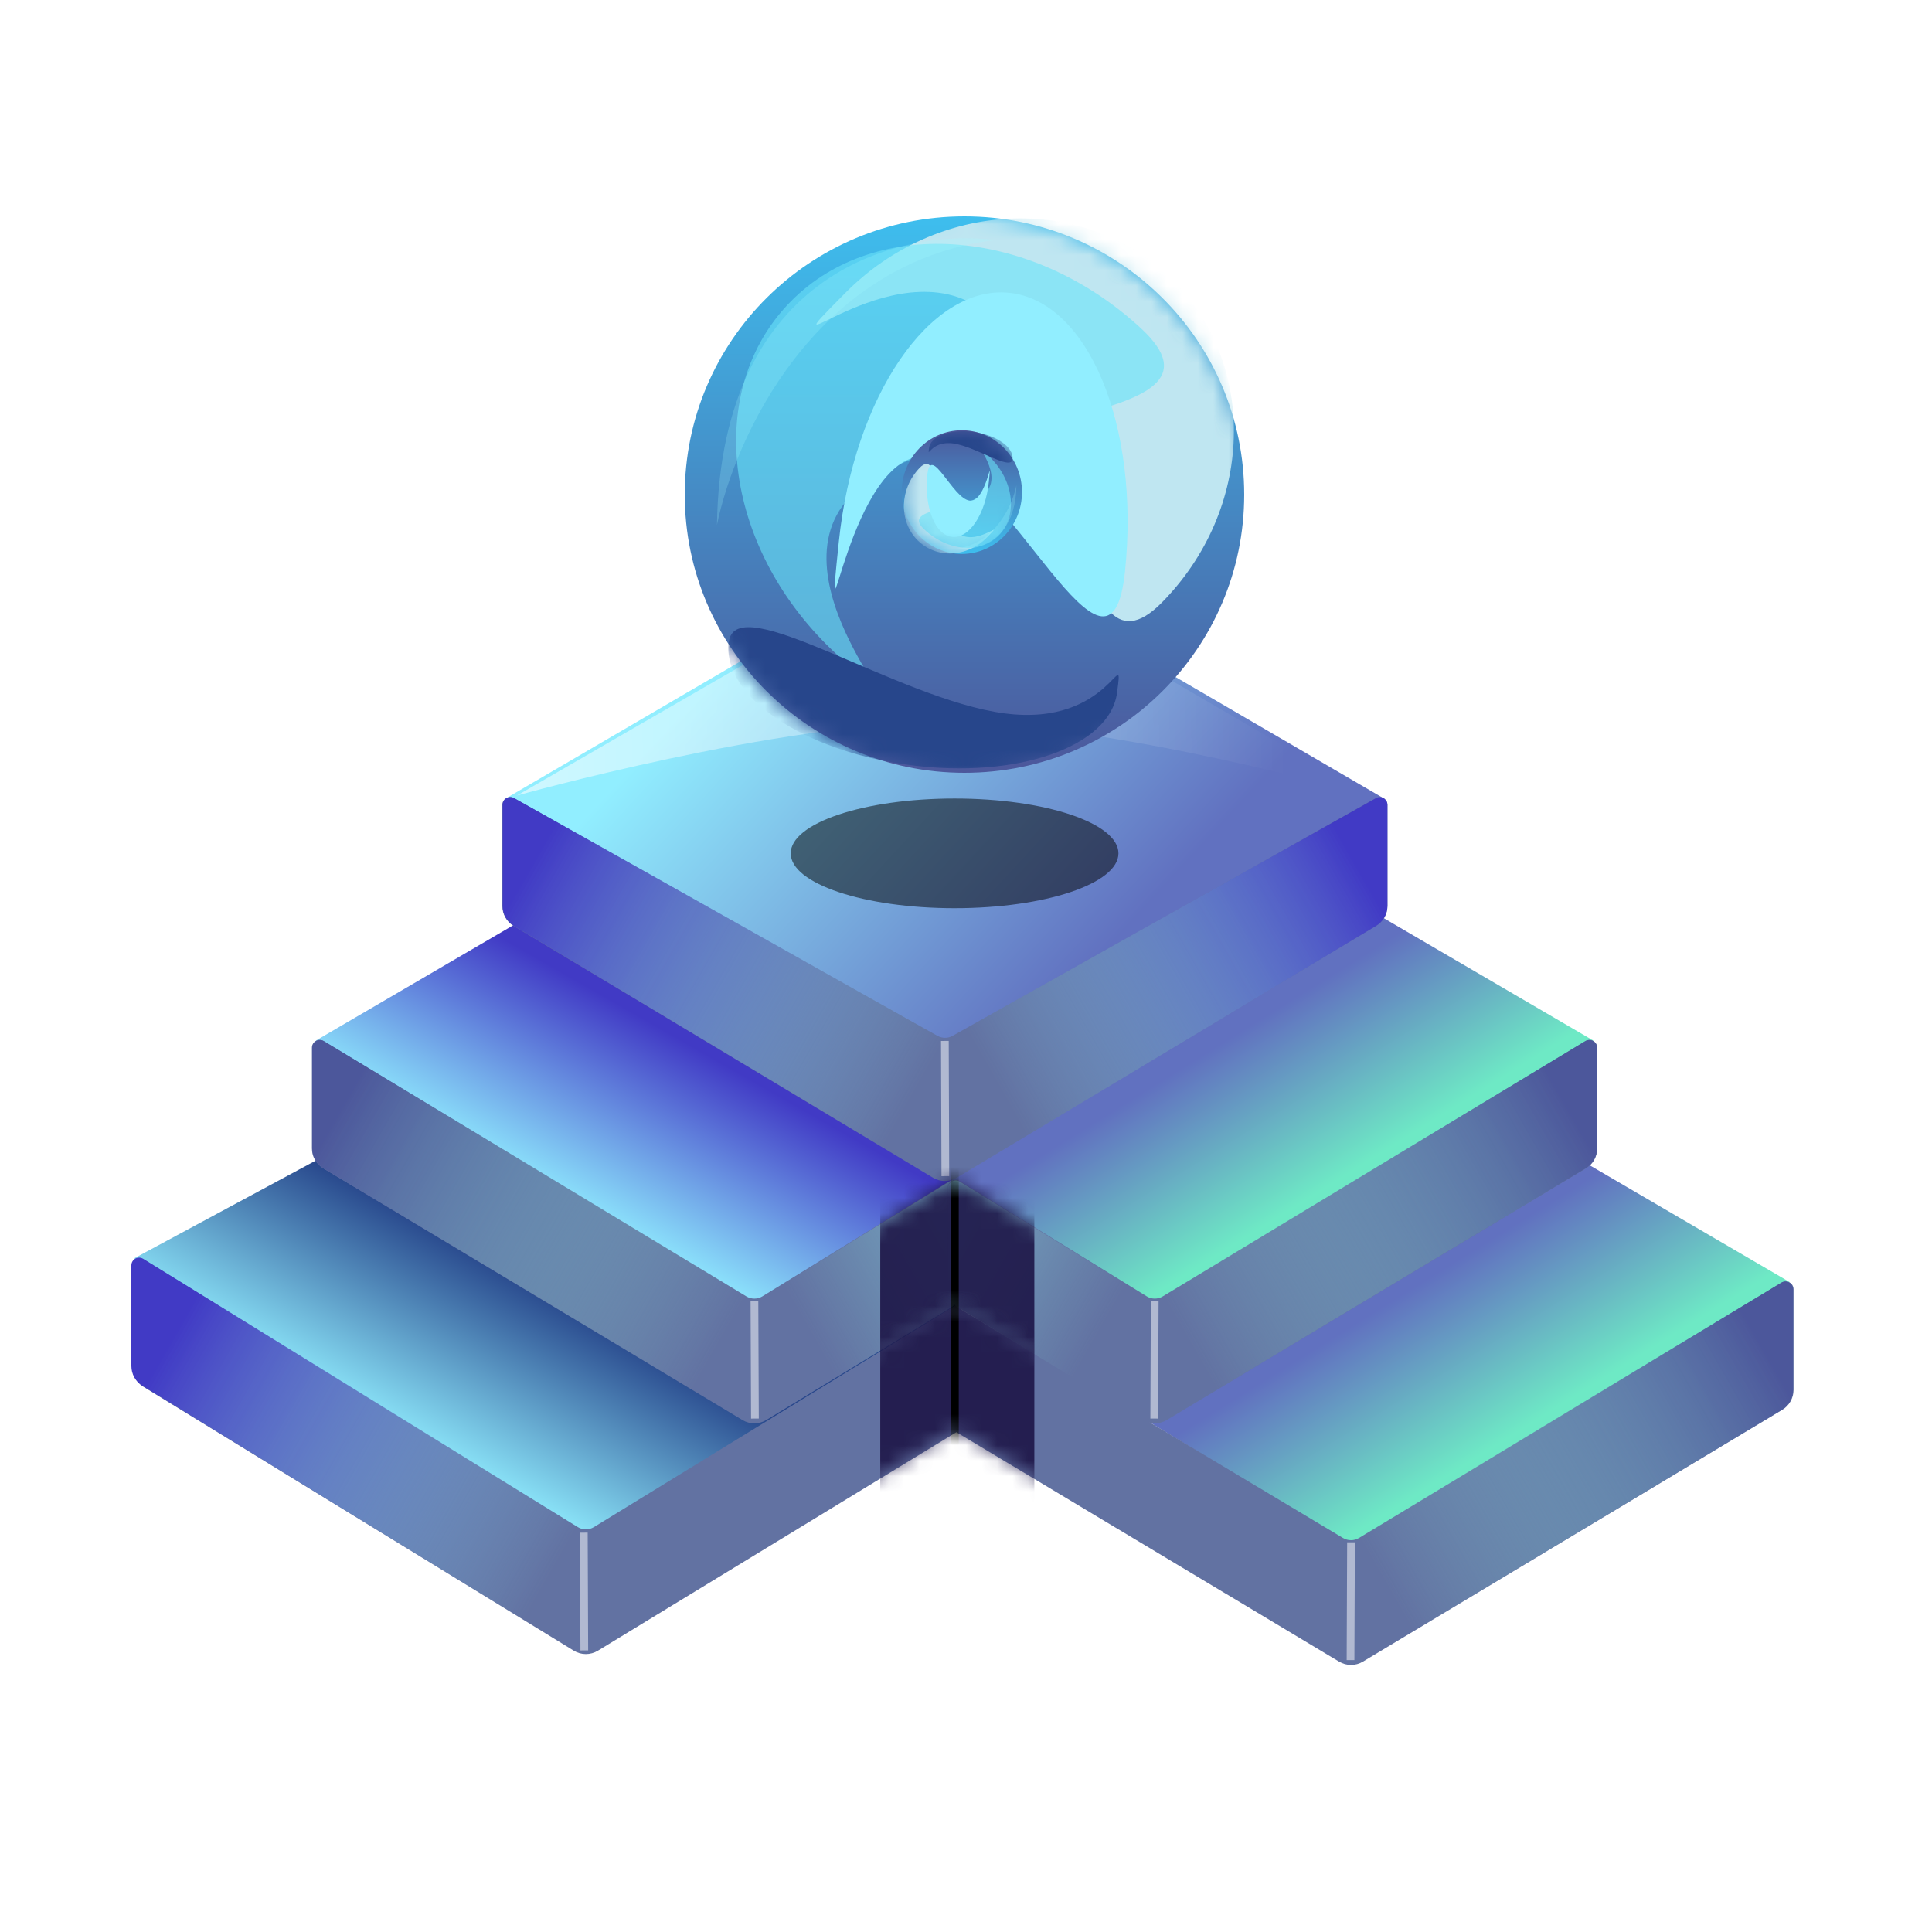 <svg width="125" height="125" viewBox="0 0 125 125" fill="none" xmlns="http://www.w3.org/2000/svg">
<path d="M88.45 66.981C87.829 66.618 87.061 66.616 86.439 66.977L59.223 82.754L87.445 100.004L115.793 82.953L88.45 66.981Z" fill="url(#paint0_linear_10099_8207)"/>
<path d="M116.043 89.928V83.413C116.043 83.024 115.618 82.784 115.285 82.985L87.925 99.506C87.608 99.697 87.212 99.698 86.894 99.508L61.875 84.535V92.66L86.638 107.506C87.113 107.791 87.707 107.791 88.182 107.506L115.315 91.214C115.767 90.943 116.043 90.455 116.043 89.928Z" fill="#6272A2"/>
<path d="M116.012 89.928V83.413C116.012 83.024 115.587 82.784 115.253 82.985L87.862 99.525C87.562 99.706 87.379 100.03 87.379 100.381V105.319C87.379 106.485 88.651 107.205 89.651 106.605L115.284 91.214C115.735 90.943 116.012 90.455 116.012 89.928Z" fill="url(#paint1_linear_10099_8207)"/>
<g filter="url(#filter0_f_10099_8207)">
<path d="M87.41 99.787L87.379 107.406" stroke="white" stroke-opacity="0.5" stroke-width="0.5"/>
</g>
<path d="M36.882 66.23C37.494 65.9 38.233 65.912 38.834 66.26L66.089 82.06L37.867 99.31L8.688 81.41L36.882 66.23Z" fill="url(#paint2_linear_10099_8207)"/>
<path d="M8.562 88.445V81.931C8.562 81.54 8.992 81.3 9.325 81.505L37.379 98.8C37.7 98.998 38.105 98.999 38.426 98.802L62.188 84.231V92.473L38.685 106.798C38.204 107.091 37.6 107.09 37.12 106.796L9.278 89.724C8.834 89.451 8.562 88.967 8.562 88.445Z" fill="#6272A2"/>
<path d="M8.5 88.383V81.869C8.5 81.477 8.929 81.238 9.263 81.443L37.446 98.83C37.742 99.012 37.921 99.334 37.921 99.681V104.595C37.921 105.768 36.636 106.487 35.637 105.874L9.216 89.662C8.771 89.389 8.5 88.905 8.5 88.383Z" fill="url(#paint3_linear_10099_8207)"/>
<path d="M47.772 51.355C48.394 50.993 49.162 50.991 49.784 51.352L77 67.129L48.777 84.379L20.43 67.328L47.772 51.355Z" fill="url(#paint4_linear_10099_8207)"/>
<path d="M20.18 74.303V67.788C20.18 67.399 20.605 67.159 20.938 67.36L48.29 83.876C48.611 84.07 49.013 84.068 49.332 83.871L61.425 76.419C61.758 76.214 62.188 76.453 62.188 76.845V83.349C62.188 83.872 61.915 84.358 61.468 84.63L49.587 91.871C49.111 92.162 48.513 92.164 48.035 91.877L20.908 75.589C20.456 75.318 20.18 74.83 20.18 74.303Z" fill="#6272A2"/>
<path d="M61.466 84.661L48.812 92.344L48.824 84.223L61.425 76.451C61.758 76.245 62.188 76.485 62.188 76.876V83.379C62.188 83.903 61.914 84.389 61.466 84.661Z" fill="url(#paint5_linear_10099_8207)"/>
<path d="M20.199 74.303V67.788C20.199 67.399 20.624 67.159 20.958 67.36L48.349 83.9C48.649 84.081 48.832 84.406 48.832 84.756V89.694C48.832 90.86 47.56 91.58 46.56 90.98L20.927 75.589C20.476 75.318 20.199 74.83 20.199 74.303Z" fill="url(#paint6_linear_10099_8207)"/>
<g filter="url(#filter1_f_10099_8207)">
<path d="M48.812 84.162L48.844 91.781" stroke="white" stroke-opacity="0.5" stroke-width="0.5"/>
</g>
<g filter="url(#filter2_f_10099_8207)">
<path d="M37.773 99.162L37.804 106.781" stroke="white" stroke-opacity="0.5" stroke-width="0.5"/>
</g>
<path d="M75.749 51.355C75.128 50.993 74.36 50.991 73.737 51.352L46.522 67.129L74.744 84.379L103.092 67.328L75.749 51.355Z" fill="url(#paint7_linear_10099_8207)"/>
<path d="M103.342 74.303V67.788C103.342 67.399 102.917 67.159 102.583 67.36L75.231 83.876C74.91 84.07 74.509 84.068 74.19 83.871L62.096 76.419C61.763 76.214 61.334 76.453 61.334 76.845V83.349C61.334 83.872 61.607 84.358 62.053 84.63L73.934 91.871C74.41 92.162 75.009 92.164 75.487 91.877L102.614 75.589C103.066 75.318 103.342 74.83 103.342 74.303Z" fill="#6272A2"/>
<path d="M62.056 84.661L74.709 92.344L74.697 84.223L62.096 76.451C61.763 76.245 61.334 76.485 61.334 76.876V83.379C61.334 83.903 61.608 84.389 62.056 84.661Z" fill="url(#paint8_linear_10099_8207)"/>
<path d="M103.322 74.303V67.788C103.322 67.399 102.897 67.159 102.564 67.36L75.173 83.9C74.873 84.081 74.689 84.406 74.689 84.756V89.694C74.689 90.86 75.962 91.58 76.962 90.98L102.594 75.589C103.046 75.318 103.322 74.83 103.322 74.303Z" fill="url(#paint9_linear_10099_8207)"/>
<g filter="url(#filter3_f_10099_8207)">
<path d="M74.709 84.162L74.678 91.781" stroke="white" stroke-opacity="0.5" stroke-width="0.5"/>
</g>
<path d="M60.09 35.673C60.712 35.31 61.483 35.309 62.106 35.672L89.578 51.684L61.097 67.361L32.75 51.645L60.09 35.673Z" fill="url(#paint10_linear_10099_8207)"/>
<path d="M60.112 36.06C60.734 35.701 61.5 35.702 62.12 36.064L88.57 51.473C88.57 51.473 71.881 46.723 61.117 46.723C50.353 46.723 33.445 51.473 33.445 51.473L60.112 36.06Z" fill="url(#paint11_linear_10099_8207)" fill-opacity="0.7"/>
<path d="M32.5 58.62V52.073C32.5 51.691 32.911 51.45 33.245 51.637L60.655 67.018C60.959 67.189 61.33 67.189 61.634 67.018L89.021 51.641C89.354 51.454 89.766 51.695 89.766 52.077V58.616C89.766 59.143 89.489 59.631 89.038 59.902L61.905 76.196C61.43 76.482 60.836 76.482 60.361 76.197L33.228 59.906C32.776 59.635 32.5 59.147 32.5 58.62Z" fill="#6272A2"/>
<path d="M89.038 59.902L61.133 76.66L61.145 67.293L89.021 51.641C89.354 51.454 89.766 51.695 89.766 52.077V58.616C89.766 59.143 89.489 59.631 89.038 59.902Z" fill="url(#paint12_linear_10099_8207)"/>
<path d="M32.52 58.62V52.073C32.52 51.691 32.931 51.45 33.264 51.637L60.653 67.006C60.968 67.183 61.164 67.517 61.163 67.879L61.156 74.014C61.154 75.179 59.883 75.898 58.883 75.298L33.247 59.906C32.796 59.635 32.52 59.147 32.52 58.62Z" fill="url(#paint13_linear_10099_8207)"/>
<g filter="url(#filter4_f_10099_8207)">
<path d="M61.133 67.348L61.164 76.098" stroke="white" stroke-opacity="0.5" stroke-width="0.5"/>
</g>
<mask id="mask0_10099_8207" style="mask-type:alpha" maskUnits="userSpaceOnUse" x="50" y="76" width="24" height="16">
<path d="M61.271 76.507L50.656 83.035V91.223L61.844 84.473L73.5 91.535L73.75 83.598L62.322 76.509C62 76.31 61.593 76.309 61.271 76.507Z" fill="#C4C4C4"/>
</mask>
<g mask="url(#mask0_10099_8207)">
<g filter="url(#filter5_f_10099_8207)">
<rect x="56.953" y="73.473" width="9.969" height="17.809" fill="#1D1647" fill-opacity="0.9"/>
</g>
<g filter="url(#filter6_f_10099_8207)">
<path d="M61.781 74.754V85.473" stroke="black" stroke-width="0.5"/>
</g>
</g>
<mask id="mask1_10099_8207" style="mask-type:alpha" maskUnits="userSpaceOnUse" x="50" y="84" width="24" height="16">
<path d="M61.271 84.507L50.656 91.035V99.223L61.844 92.473L73.5 99.535L73.75 91.598L62.322 84.509C62 84.31 61.593 84.309 61.271 84.507Z" fill="#C4C4C4"/>
</mask>
<g mask="url(#mask1_10099_8207)">
<g filter="url(#filter7_f_10099_8207)">
<rect x="56.953" y="81.473" width="9.969" height="17.809" fill="#1D1647" fill-opacity="0.9"/>
</g>
<g filter="url(#filter8_f_10099_8207)">
<path d="M61.781 82.754V93.473" stroke="black" stroke-width="0.5"/>
</g>
</g>
<g filter="url(#filter9_f_10099_8207)">
<ellipse cx="61.761" cy="55.212" rx="10.602" ry="3.548" fill="black" fill-opacity="0.5"/>
</g>
<ellipse cx="62.402" cy="32" rx="18.098" ry="18" fill="url(#paint14_linear_10099_8207)"/>
<mask id="mask2_10099_8207" style="mask-type:alpha" maskUnits="userSpaceOnUse" x="44" y="14" width="37" height="36">
<ellipse cx="62.402" cy="32" rx="18.098" ry="18" fill="url(#paint15_linear_10099_8207)"/>
</mask>
<g mask="url(#mask2_10099_8207)">
<g filter="url(#filter10_f_10099_8207)">
<path d="M75.151 39.005C69.158 45.058 69.879 26.166 64.227 20.631C58.575 15.096 48.691 25.014 54.684 18.961C60.676 12.907 70.116 12.487 75.768 18.022C81.42 23.557 81.144 32.951 75.151 39.005Z" fill="#BFE6F1"/>
</g>
<g filter="url(#filter11_f_10099_8207)">
<path d="M73.799 21.221C80.999 27.861 60.387 26.362 54.954 32.191C49.522 38.019 61.326 48.968 54.125 42.328C46.924 35.689 45.491 25.582 50.924 19.753C56.356 13.925 66.598 14.582 73.799 21.221Z" fill="#69E3F8" fill-opacity="0.6"/>
</g>
<g filter="url(#filter12_f_10099_8207)">
<path d="M47.153 41.528C47.616 38.033 58.061 45.246 64.997 46.156C71.934 47.065 72.736 41.325 72.273 44.82C71.81 48.315 65.812 50.411 58.875 49.502C51.938 48.593 46.69 45.023 47.153 41.528Z" fill="#27468B"/>
</g>
<g filter="url(#filter13_f_10099_8207)">
<path d="M72.789 36.956C71.818 46.382 65.154 30.045 60.04 29.523C54.926 29.002 53.298 44.493 54.27 35.067C55.241 25.641 60.175 18.423 65.289 18.944C70.403 19.466 73.761 27.53 72.789 36.956Z" fill="#91EEFF"/>
</g>
</g>
<path d="M64.395 15.533C58.496 14.77 46.634 17.39 46.387 33.968C47.512 28.41 52.689 16.94 64.395 15.533Z" fill="#A5F9FE" fill-opacity="0.21"/>
<ellipse cx="62.23" cy="31.839" rx="3.892" ry="4" transform="rotate(-180 62.23 31.839)" fill="url(#paint16_linear_10099_8207)"/>
<mask id="mask3_10099_8207" style="mask-type:alpha" maskUnits="userSpaceOnUse" x="58" y="27" width="9" height="9">
<ellipse cx="62.23" cy="31.839" rx="3.892" ry="4" transform="rotate(-180 62.23 31.839)" fill="url(#paint17_linear_10099_8207)"/>
</mask>
<g mask="url(#mask3_10099_8207)">
<g filter="url(#filter14_f_10099_8207)">
<path d="M59.489 30.282C60.777 28.937 60.622 33.135 61.838 34.365C63.053 35.595 65.179 33.391 63.89 34.737C62.601 36.082 60.571 36.175 59.356 34.945C58.14 33.715 58.2 31.628 59.489 30.282Z" fill="#BFE6F1"/>
</g>
<g filter="url(#filter15_f_10099_8207)">
<path d="M59.779 34.234C58.231 32.759 62.664 33.092 63.832 31.797C65 30.501 62.462 28.068 64.01 29.544C65.559 31.019 65.867 33.265 64.699 34.56C63.531 35.856 61.328 35.71 59.779 34.234Z" fill="#69E3F8" fill-opacity="0.6"/>
</g>
<g filter="url(#filter16_f_10099_8207)">
<path d="M65.509 29.721C65.41 30.498 63.164 28.895 61.672 28.693C60.18 28.491 60.008 29.766 60.107 28.99C60.207 28.213 61.497 27.747 62.989 27.949C64.48 28.151 65.609 28.945 65.509 29.721Z" fill="#27468B"/>
</g>
<g filter="url(#filter17_f_10099_8207)">
<path d="M59.996 30.737C60.205 28.643 61.639 32.273 62.738 32.389C63.838 32.505 64.188 29.062 63.979 31.157C63.77 33.252 62.709 34.856 61.609 34.74C60.51 34.624 59.788 32.832 59.996 30.737Z" fill="#91EEFF"/>
</g>
</g>
<path d="M61.888 35.498C63.157 35.668 65.708 35.086 65.761 31.401C65.519 32.637 64.406 35.185 61.888 35.498Z" fill="#A5F9FE" fill-opacity="0.21"/>
<defs>
<filter id="filter0_f_10099_8207" x="85.629" y="98.286" width="3.531" height="10.621" filterUnits="userSpaceOnUse" color-interpolation-filters="sRGB">
<feFlood flood-opacity="0" result="BackgroundImageFix"/>
<feBlend mode="normal" in="SourceGraphic" in2="BackgroundImageFix" result="shape"/>
<feGaussianBlur stdDeviation="0.75" result="effect1_foregroundBlur_10099_8207"/>
</filter>
<filter id="filter1_f_10099_8207" x="47.062" y="82.661" width="3.531" height="10.621" filterUnits="userSpaceOnUse" color-interpolation-filters="sRGB">
<feFlood flood-opacity="0" result="BackgroundImageFix"/>
<feBlend mode="normal" in="SourceGraphic" in2="BackgroundImageFix" result="shape"/>
<feGaussianBlur stdDeviation="0.75" result="effect1_foregroundBlur_10099_8207"/>
</filter>
<filter id="filter2_f_10099_8207" x="36.023" y="97.661" width="3.531" height="10.621" filterUnits="userSpaceOnUse" color-interpolation-filters="sRGB">
<feFlood flood-opacity="0" result="BackgroundImageFix"/>
<feBlend mode="normal" in="SourceGraphic" in2="BackgroundImageFix" result="shape"/>
<feGaussianBlur stdDeviation="0.75" result="effect1_foregroundBlur_10099_8207"/>
</filter>
<filter id="filter3_f_10099_8207" x="72.928" y="82.661" width="3.531" height="10.621" filterUnits="userSpaceOnUse" color-interpolation-filters="sRGB">
<feFlood flood-opacity="0" result="BackgroundImageFix"/>
<feBlend mode="normal" in="SourceGraphic" in2="BackgroundImageFix" result="shape"/>
<feGaussianBlur stdDeviation="0.75" result="effect1_foregroundBlur_10099_8207"/>
</filter>
<filter id="filter4_f_10099_8207" x="59.383" y="65.847" width="3.531" height="11.752" filterUnits="userSpaceOnUse" color-interpolation-filters="sRGB">
<feFlood flood-opacity="0" result="BackgroundImageFix"/>
<feBlend mode="normal" in="SourceGraphic" in2="BackgroundImageFix" result="shape"/>
<feGaussianBlur stdDeviation="0.75" result="effect1_foregroundBlur_10099_8207"/>
</filter>
<filter id="filter5_f_10099_8207" x="48.953" y="65.473" width="25.969" height="33.809" filterUnits="userSpaceOnUse" color-interpolation-filters="sRGB">
<feFlood flood-opacity="0" result="BackgroundImageFix"/>
<feBlend mode="normal" in="SourceGraphic" in2="BackgroundImageFix" result="shape"/>
<feGaussianBlur stdDeviation="4" result="effect1_foregroundBlur_10099_8207"/>
</filter>
<filter id="filter6_f_10099_8207" x="60.031" y="73.254" width="3.5" height="13.719" filterUnits="userSpaceOnUse" color-interpolation-filters="sRGB">
<feFlood flood-opacity="0" result="BackgroundImageFix"/>
<feBlend mode="normal" in="SourceGraphic" in2="BackgroundImageFix" result="shape"/>
<feGaussianBlur stdDeviation="0.75" result="effect1_foregroundBlur_10099_8207"/>
</filter>
<filter id="filter7_f_10099_8207" x="48.953" y="73.473" width="25.969" height="33.809" filterUnits="userSpaceOnUse" color-interpolation-filters="sRGB">
<feFlood flood-opacity="0" result="BackgroundImageFix"/>
<feBlend mode="normal" in="SourceGraphic" in2="BackgroundImageFix" result="shape"/>
<feGaussianBlur stdDeviation="4" result="effect1_foregroundBlur_10099_8207"/>
</filter>
<filter id="filter8_f_10099_8207" x="60.031" y="81.254" width="3.5" height="13.719" filterUnits="userSpaceOnUse" color-interpolation-filters="sRGB">
<feFlood flood-opacity="0" result="BackgroundImageFix"/>
<feBlend mode="normal" in="SourceGraphic" in2="BackgroundImageFix" result="shape"/>
<feGaussianBlur stdDeviation="0.75" result="effect1_foregroundBlur_10099_8207"/>
</filter>
<filter id="filter9_f_10099_8207" x="43.659" y="44.164" width="36.204" height="22.096" filterUnits="userSpaceOnUse" color-interpolation-filters="sRGB">
<feFlood flood-opacity="0" result="BackgroundImageFix"/>
<feBlend mode="normal" in="SourceGraphic" in2="BackgroundImageFix" result="shape"/>
<feGaussianBlur stdDeviation="3.75" result="effect1_foregroundBlur_10099_8207"/>
</filter>
<filter id="filter10_f_10099_8207" x="47.189" y="8.5" width="38.274" height="37.317" filterUnits="userSpaceOnUse" color-interpolation-filters="sRGB">
<feFlood flood-opacity="0" result="BackgroundImageFix"/>
<feBlend mode="normal" in="SourceGraphic" in2="BackgroundImageFix" result="shape"/>
<feGaussianBlur stdDeviation="2.815" result="effect1_foregroundBlur_10099_8207"/>
</filter>
<filter id="filter11_f_10099_8207" x="41.998" y="10.147" width="38.94" height="39.882" filterUnits="userSpaceOnUse" color-interpolation-filters="sRGB">
<feFlood flood-opacity="0" result="BackgroundImageFix"/>
<feBlend mode="normal" in="SourceGraphic" in2="BackgroundImageFix" result="shape"/>
<feGaussianBlur stdDeviation="2.815" result="effect1_foregroundBlur_10099_8207"/>
</filter>
<filter id="filter12_f_10099_8207" x="41.494" y="34.948" width="36.516" height="20.396" filterUnits="userSpaceOnUse" color-interpolation-filters="sRGB">
<feFlood flood-opacity="0" result="BackgroundImageFix"/>
<feBlend mode="normal" in="SourceGraphic" in2="BackgroundImageFix" result="shape"/>
<feGaussianBlur stdDeviation="2.815" result="effect1_foregroundBlur_10099_8207"/>
</filter>
<filter id="filter13_f_10099_8207" x="36.307" y="1.222" width="54.345" height="56.353" filterUnits="userSpaceOnUse" color-interpolation-filters="sRGB">
<feFlood flood-opacity="0" result="BackgroundImageFix"/>
<feBlend mode="normal" in="SourceGraphic" in2="BackgroundImageFix" result="shape"/>
<feGaussianBlur stdDeviation="8.848" result="effect1_foregroundBlur_10099_8207"/>
</filter>
<filter id="filter14_f_10099_8207" x="52.851" y="24.389" width="17.07" height="17.051" filterUnits="userSpaceOnUse" color-interpolation-filters="sRGB">
<feFlood flood-opacity="0" result="BackgroundImageFix"/>
<feBlend mode="normal" in="SourceGraphic" in2="BackgroundImageFix" result="shape"/>
<feGaussianBlur stdDeviation="2.815" result="effect1_foregroundBlur_10099_8207"/>
</filter>
<filter id="filter15_f_10099_8207" x="53.825" y="23.453" width="17.213" height="17.621" filterUnits="userSpaceOnUse" color-interpolation-filters="sRGB">
<feFlood flood-opacity="0" result="BackgroundImageFix"/>
<feBlend mode="normal" in="SourceGraphic" in2="BackgroundImageFix" result="shape"/>
<feGaussianBlur stdDeviation="2.815" result="effect1_foregroundBlur_10099_8207"/>
</filter>
<filter id="filter16_f_10099_8207" x="54.454" y="22.272" width="16.692" height="13.291" filterUnits="userSpaceOnUse" color-interpolation-filters="sRGB">
<feFlood flood-opacity="0" result="BackgroundImageFix"/>
<feBlend mode="normal" in="SourceGraphic" in2="BackgroundImageFix" result="shape"/>
<feGaussianBlur stdDeviation="2.815" result="effect1_foregroundBlur_10099_8207"/>
</filter>
<filter id="filter17_f_10099_8207" x="42.265" y="12.392" width="39.467" height="40.049" filterUnits="userSpaceOnUse" color-interpolation-filters="sRGB">
<feFlood flood-opacity="0" result="BackgroundImageFix"/>
<feBlend mode="normal" in="SourceGraphic" in2="BackgroundImageFix" result="shape"/>
<feGaussianBlur stdDeviation="8.848" result="effect1_foregroundBlur_10099_8207"/>
</filter>
<linearGradient id="paint0_linear_10099_8207" x1="93.389" y1="82.098" x2="99.451" y2="91.848" gradientUnits="userSpaceOnUse">
<stop stop-color="#6171C0"/>
<stop offset="1" stop-color="#6EE9C5"/>
</linearGradient>
<linearGradient id="paint1_linear_10099_8207" x1="116.012" y1="86.156" x2="89.129" y2="101.531" gradientUnits="userSpaceOnUse">
<stop offset="0.069" stop-color="#4C579B"/>
<stop offset="1" stop-color="#8CE7D9" stop-opacity="0"/>
</linearGradient>
<linearGradient id="paint2_linear_10099_8207" x1="24.589" y1="92.717" x2="31.214" y2="81.092" gradientUnits="userSpaceOnUse">
<stop stop-color="#91EEFF"/>
<stop offset="1" stop-color="#27468B"/>
</linearGradient>
<linearGradient id="paint3_linear_10099_8207" x1="9.289" y1="85.463" x2="36.171" y2="100.838" gradientUnits="userSpaceOnUse">
<stop offset="0.069" stop-color="#413AC5"/>
<stop offset="1" stop-color="#91EEFF" stop-opacity="0"/>
</linearGradient>
<linearGradient id="paint4_linear_10099_8207" x1="35.5" y1="77.785" x2="42.125" y2="66.16" gradientUnits="userSpaceOnUse">
<stop stop-color="#91EEFF"/>
<stop offset="1" stop-color="#413AC5"/>
</linearGradient>
<linearGradient id="paint5_linear_10099_8207" x1="77.445" y1="71.018" x2="52.034" y2="85.492" gradientUnits="userSpaceOnUse">
<stop offset="0.069" stop-color="#91EEFF"/>
<stop offset="1" stop-color="#8CE7D9" stop-opacity="0"/>
</linearGradient>
<linearGradient id="paint6_linear_10099_8207" x1="20.199" y1="70.531" x2="47.082" y2="85.906" gradientUnits="userSpaceOnUse">
<stop offset="0.069" stop-color="#4C579B"/>
<stop offset="1" stop-color="#8CE7D9" stop-opacity="0"/>
</linearGradient>
<linearGradient id="paint7_linear_10099_8207" x1="80.688" y1="66.473" x2="86.75" y2="76.223" gradientUnits="userSpaceOnUse">
<stop stop-color="#6171C0"/>
<stop offset="1" stop-color="#6EE9C5"/>
</linearGradient>
<linearGradient id="paint8_linear_10099_8207" x1="46.076" y1="71.018" x2="71.487" y2="85.492" gradientUnits="userSpaceOnUse">
<stop offset="0.069" stop-color="#91EEFF"/>
<stop offset="1" stop-color="#8CE7D9" stop-opacity="0"/>
</linearGradient>
<linearGradient id="paint9_linear_10099_8207" x1="103.322" y1="70.531" x2="76.439" y2="85.906" gradientUnits="userSpaceOnUse">
<stop offset="0.069" stop-color="#4C579B"/>
<stop offset="1" stop-color="#8CE7D9" stop-opacity="0"/>
</linearGradient>
<linearGradient id="paint10_linear_10099_8207" x1="49.508" y1="40.223" x2="72.008" y2="60.973" gradientUnits="userSpaceOnUse">
<stop stop-color="#91EEFF"/>
<stop offset="1" stop-color="#6171C0"/>
</linearGradient>
<linearGradient id="paint11_linear_10099_8207" x1="21.07" y1="50.598" x2="83.195" y2="49.723" gradientUnits="userSpaceOnUse">
<stop stop-color="white"/>
<stop offset="1" stop-color="white" stop-opacity="0"/>
</linearGradient>
<linearGradient id="paint12_linear_10099_8207" x1="89.766" y1="55.334" x2="64.355" y2="69.808" gradientUnits="userSpaceOnUse">
<stop offset="0.069" stop-color="#413AC5"/>
<stop offset="1" stop-color="#91EEFF" stop-opacity="0"/>
</linearGradient>
<linearGradient id="paint13_linear_10099_8207" x1="32.52" y1="54.848" x2="59.402" y2="70.223" gradientUnits="userSpaceOnUse">
<stop offset="0.069" stop-color="#413AC5"/>
<stop offset="1" stop-color="#91EEFF" stop-opacity="0"/>
</linearGradient>
<linearGradient id="paint14_linear_10099_8207" x1="62.402" y1="14" x2="62.402" y2="50" gradientUnits="userSpaceOnUse">
<stop stop-color="#3EBEEE"/>
<stop offset="1" stop-color="#4C579B"/>
</linearGradient>
<linearGradient id="paint15_linear_10099_8207" x1="62.402" y1="14" x2="62.402" y2="50" gradientUnits="userSpaceOnUse">
<stop stop-color="#A6468A"/>
<stop offset="1" stop-color="#671859"/>
</linearGradient>
<linearGradient id="paint16_linear_10099_8207" x1="62.23" y1="27.839" x2="62.23" y2="35.839" gradientUnits="userSpaceOnUse">
<stop stop-color="#3EBEEE"/>
<stop offset="1" stop-color="#4C579B"/>
</linearGradient>
<linearGradient id="paint17_linear_10099_8207" x1="62.23" y1="27.839" x2="62.23" y2="35.839" gradientUnits="userSpaceOnUse">
<stop stop-color="#A6468A"/>
<stop offset="1" stop-color="#671859"/>
</linearGradient>
</defs>
</svg>